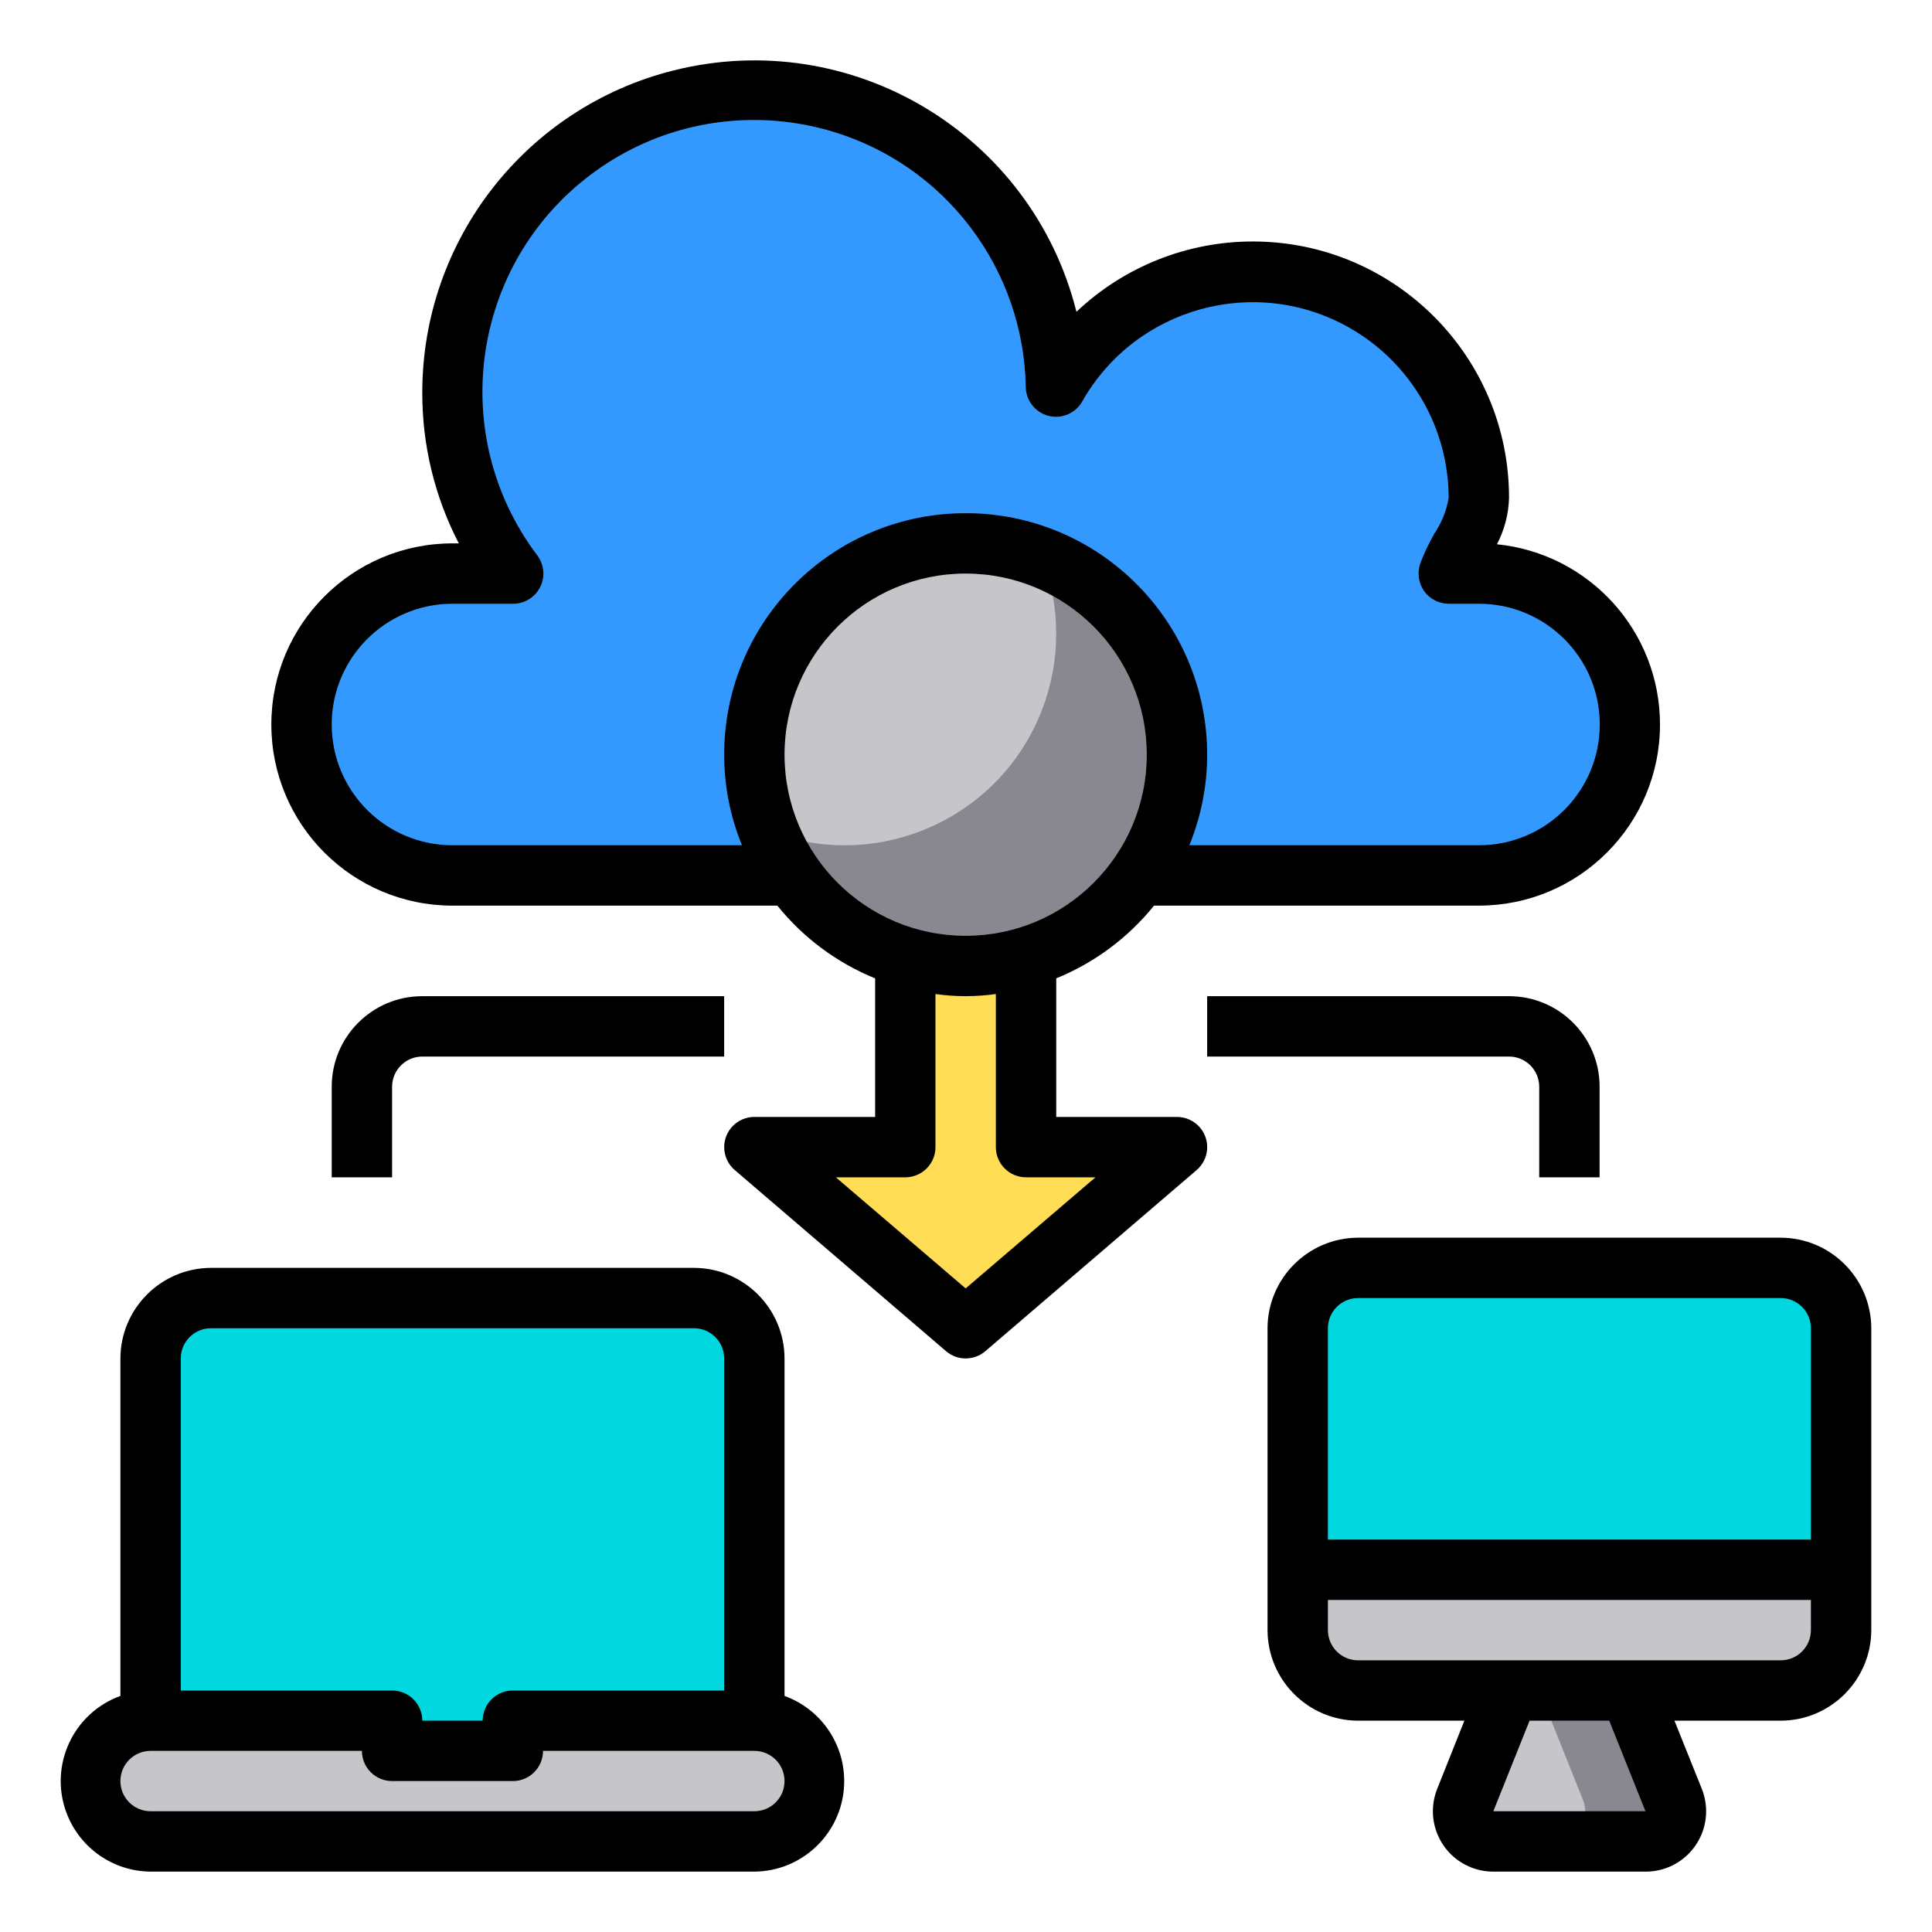 <svg xmlns="http://www.w3.org/2000/svg" xmlns:xlink="http://www.w3.org/1999/xlink" id="Layer_1" x="0px" y="0px" width="1200px" height="1200px" viewBox="0 0 1200 1200" xml:space="preserve"><g id="backup">	<path fill="#3399FF" d="M1012.289,450c0,51.776-41.974,93.75-93.75,93.75h-637.5c-51.777,0-93.75-41.974-93.75-93.75  s41.973-93.75,93.75-93.75h37.711c-62.384-82.653-45.952-200.229,36.702-262.613c82.653-62.383,200.229-45.952,262.612,36.702  c23.841,31.587,37.075,69.907,37.811,109.474c38.588-67.4,124.509-90.758,191.909-52.17  c43.663,24.999,70.646,71.419,70.755,121.732c0,16.406-13.5,32.25-18.75,46.875h18.75  C970.315,356.25,1012.289,398.224,1012.289,450z"></path>	<path fill="#FFDE55" d="M562.289,594.539c24.473,7.265,50.527,7.265,75,0V712.5h93.75L599.789,825l-131.25-112.5h93.75V594.539z"></path>	<path fill="#00D7DF" d="M468.539,843.75v225h-150v18.75h-75v-18.75h-150v-225c0.064-20.684,16.816-37.436,37.5-37.5h300  C451.723,806.314,468.475,823.066,468.539,843.75z"></path>	<path fill="#C6C5CA" d="M468.539,1143.75h-375c-20.71,0-37.5-16.789-37.5-37.5s16.79-37.5,37.5-37.5h150v18.75h75v-18.75h150  c20.711,0,37.5,16.789,37.5,37.5S489.25,1143.75,468.539,1143.75z"></path>	<circle fill="#C6C5CA" cx="599.789" cy="468.727" r="131.25"></circle>	<path fill="#898890" d="M731.039,468.75c0.086,72.487-58.607,131.319-131.095,131.405c-54.299,0.064-103.032-33.314-122.593-83.968  c67.702,26.117,143.758-7.594,169.875-75.296c11.74-30.434,11.74-64.146,0-94.579C697.805,365.854,731.124,414.528,731.039,468.75z  "></path>	<path fill="#C6C5CA" d="M1143.539,975v37.5c0,20.711-16.789,37.5-37.5,37.5h-262.5c-20.711,0-37.5-16.789-37.5-37.5V975H1143.539z"></path>	<path fill="#00D7DF" d="M1143.539,825v150h-337.5V825c0.064-20.684,16.816-37.436,37.5-37.5h262.5  C1126.723,787.564,1143.475,804.316,1143.539,825z"></path>	<path fill="#C6C5CA" d="M1039.477,1117.969c3.841,9.616-0.841,20.526-10.457,24.367c-0.007,0.003-0.014,0.005-0.02,0.008  c-2.24,0.876-4.626,1.321-7.031,1.313h-94.43c-10.355,0.031-18.775-8.339-18.806-18.694c-0.007-2.429,0.457-4.835,1.368-7.087  l27.188-67.969h75L1039.477,1117.969z"></path>	<path fill="#898890" d="M1022.039,1143.75h-56.25c10.355,0.031,18.775-8.339,18.806-18.694c0.007-2.429-0.457-4.835-1.368-7.087  L956.039,1050h56.25l27.188,67.969c3.841,9.616-0.841,20.526-10.457,24.367c-0.007,0.003-0.014,0.005-0.02,0.008  C1026.788,1143.243,1024.427,1143.72,1022.039,1143.75z"></path>	<path d="M487.289,1053.352V843.75c-0.103-31.023-25.227-56.147-56.25-56.25h-300c-31.023,0.103-56.147,25.227-56.25,56.25v209.625  c-29.203,10.597-44.287,42.86-33.69,72.063c8.019,22.098,28.933,36.879,52.44,37.062h375c31.065-0.241,56.053-25.619,55.812-56.685  c-0.182-23.507-14.964-44.422-37.062-52.44V1053.352z M112.289,843.75c0-10.355,8.395-18.75,18.75-18.75h300  c10.355,0,18.75,8.395,18.75,18.75V1050h-131.25c-10.355,0-18.75,8.395-18.75,18.75h-37.5c0-10.355-8.395-18.75-18.75-18.75  h-131.25V843.75z M468.539,1125h-375c-10.355,0-18.75-8.395-18.75-18.75s8.395-18.75,18.75-18.75h131.25  c0,10.355,8.395,18.75,18.75,18.75h75c10.355,0,18.75-8.395,18.75-18.75h131.25c10.355,0,18.75,8.395,18.75,18.75  S478.895,1125,468.539,1125z"></path>	<path d="M1106.039,768.75h-262.5c-31.023,0.103-56.147,25.227-56.25,56.25v187.5c0.09,31.028,25.222,56.16,56.25,56.25h66  l-16.875,42.375c-7.663,19.241,1.723,41.051,20.964,48.714c4.426,1.763,9.147,2.666,13.911,2.661h94.5  c20.711,0.09,37.572-16.626,37.662-37.337c0.021-4.815-0.885-9.589-2.67-14.062l-16.992-42.352h66  c31.028-0.09,56.16-25.222,56.25-56.25V825C1162.187,793.977,1137.063,768.853,1106.039,768.75z M927.539,1125l22.5-56.25h49.5  l22.5,56.25H927.539z M1124.789,1012.5c0,10.355-8.395,18.75-18.75,18.75h-262.5c-10.355,0-18.75-8.395-18.75-18.75v-18.75h300  V1012.5z M1124.789,956.25h-300V825c0-10.355,8.395-18.75,18.75-18.75h262.5c10.355,0,18.75,8.395,18.75,18.75V956.25z"></path>	<path d="M956.039,675v56.25h37.5V675c0-31.066-25.184-56.25-56.25-56.25h-187.5v37.5h187.5  C947.645,656.25,956.039,664.645,956.039,675z"></path>	<path d="M262.289,656.25h187.5v-37.5h-187.5c-31.066,0-56.25,25.184-56.25,56.25v56.25h37.5V675  C243.539,664.645,251.934,656.25,262.289,656.25z"></path>	<path d="M929.789,338.039c4.648-8.868,7.213-18.679,7.5-28.688c0.109-87.904-71.063-159.253-158.966-159.362  c-40.821-0.051-80.102,15.585-109.722,43.675C640.91,83.173,528.89,16.05,418.398,43.742  C326.66,66.734,262.314,149.174,262.289,243.75c-0.098,32.621,7.685,64.783,22.688,93.75h-3.938  c-62.132,0-112.5,50.368-112.5,112.5s50.368,112.5,112.5,112.5h201.773c16.093,19.968,36.997,35.518,60.75,45.188v86.063h-75  c-10.355-0.001-18.751,8.394-18.751,18.749c-0.001,5.481,2.397,10.688,6.563,14.251l131.25,112.5  c7.017,6.002,17.358,6.002,24.375,0l131.25-112.5c7.87-6.73,8.794-18.566,2.063-26.437c-3.563-4.166-8.77-6.563-14.251-6.563h-75  v-86.086c23.741-9.667,44.638-25.208,60.727-45.164h201.75c62.132,0.008,112.506-50.354,112.515-112.485  c0.007-57.787-43.767-106.181-101.265-111.952V338.039z M680.414,731.25l-80.625,69l-80.625-69h43.125  c10.355,0,18.75-8.395,18.75-18.75v-95.086c12.438,1.758,25.062,1.758,37.5,0V712.5c0,10.355,8.395,18.75,18.75,18.75H680.414z   M599.789,581.25c-62.132,0-112.5-50.368-112.5-112.5s50.368-112.5,112.5-112.5s112.5,50.368,112.5,112.5  S661.921,581.25,599.789,581.25z M918.539,525H738.727c7.311-17.853,11.067-36.959,11.063-56.25c0-82.843-67.157-150-150-150  s-150,67.157-150,150c-0.005,19.291,3.752,38.397,11.063,56.25H281.039c-41.421,0-75-33.579-75-75c0-41.422,33.579-75,75-75h37.711  c10.355,0,18.75-8.395,18.75-18.75c0-4.057-1.315-8.004-3.75-11.25c-56.173-74.367-41.424-180.191,32.943-236.364  c74.367-56.173,180.19-41.424,236.363,32.943c21.487,28.446,33.413,62.966,34.068,98.608c0.043,10.355,8.472,18.715,18.827,18.673  c6.793-0.028,13.04-3.729,16.329-9.673c33.28-58.417,107.616-78.794,166.033-45.514c37.984,21.64,61.449,61.985,61.475,105.701  c-1.379,7.846-4.381,15.318-8.813,21.938c-3.421,5.946-6.367,12.153-8.813,18.563c-1.986,5.797-1.117,12.192,2.344,17.25  c3.56,4.946,9.281,7.876,15.375,7.875h18.75c41.422,0,75,33.578,75,75c0,41.421-33.578,75-75,75H918.539z"></path></g></svg>